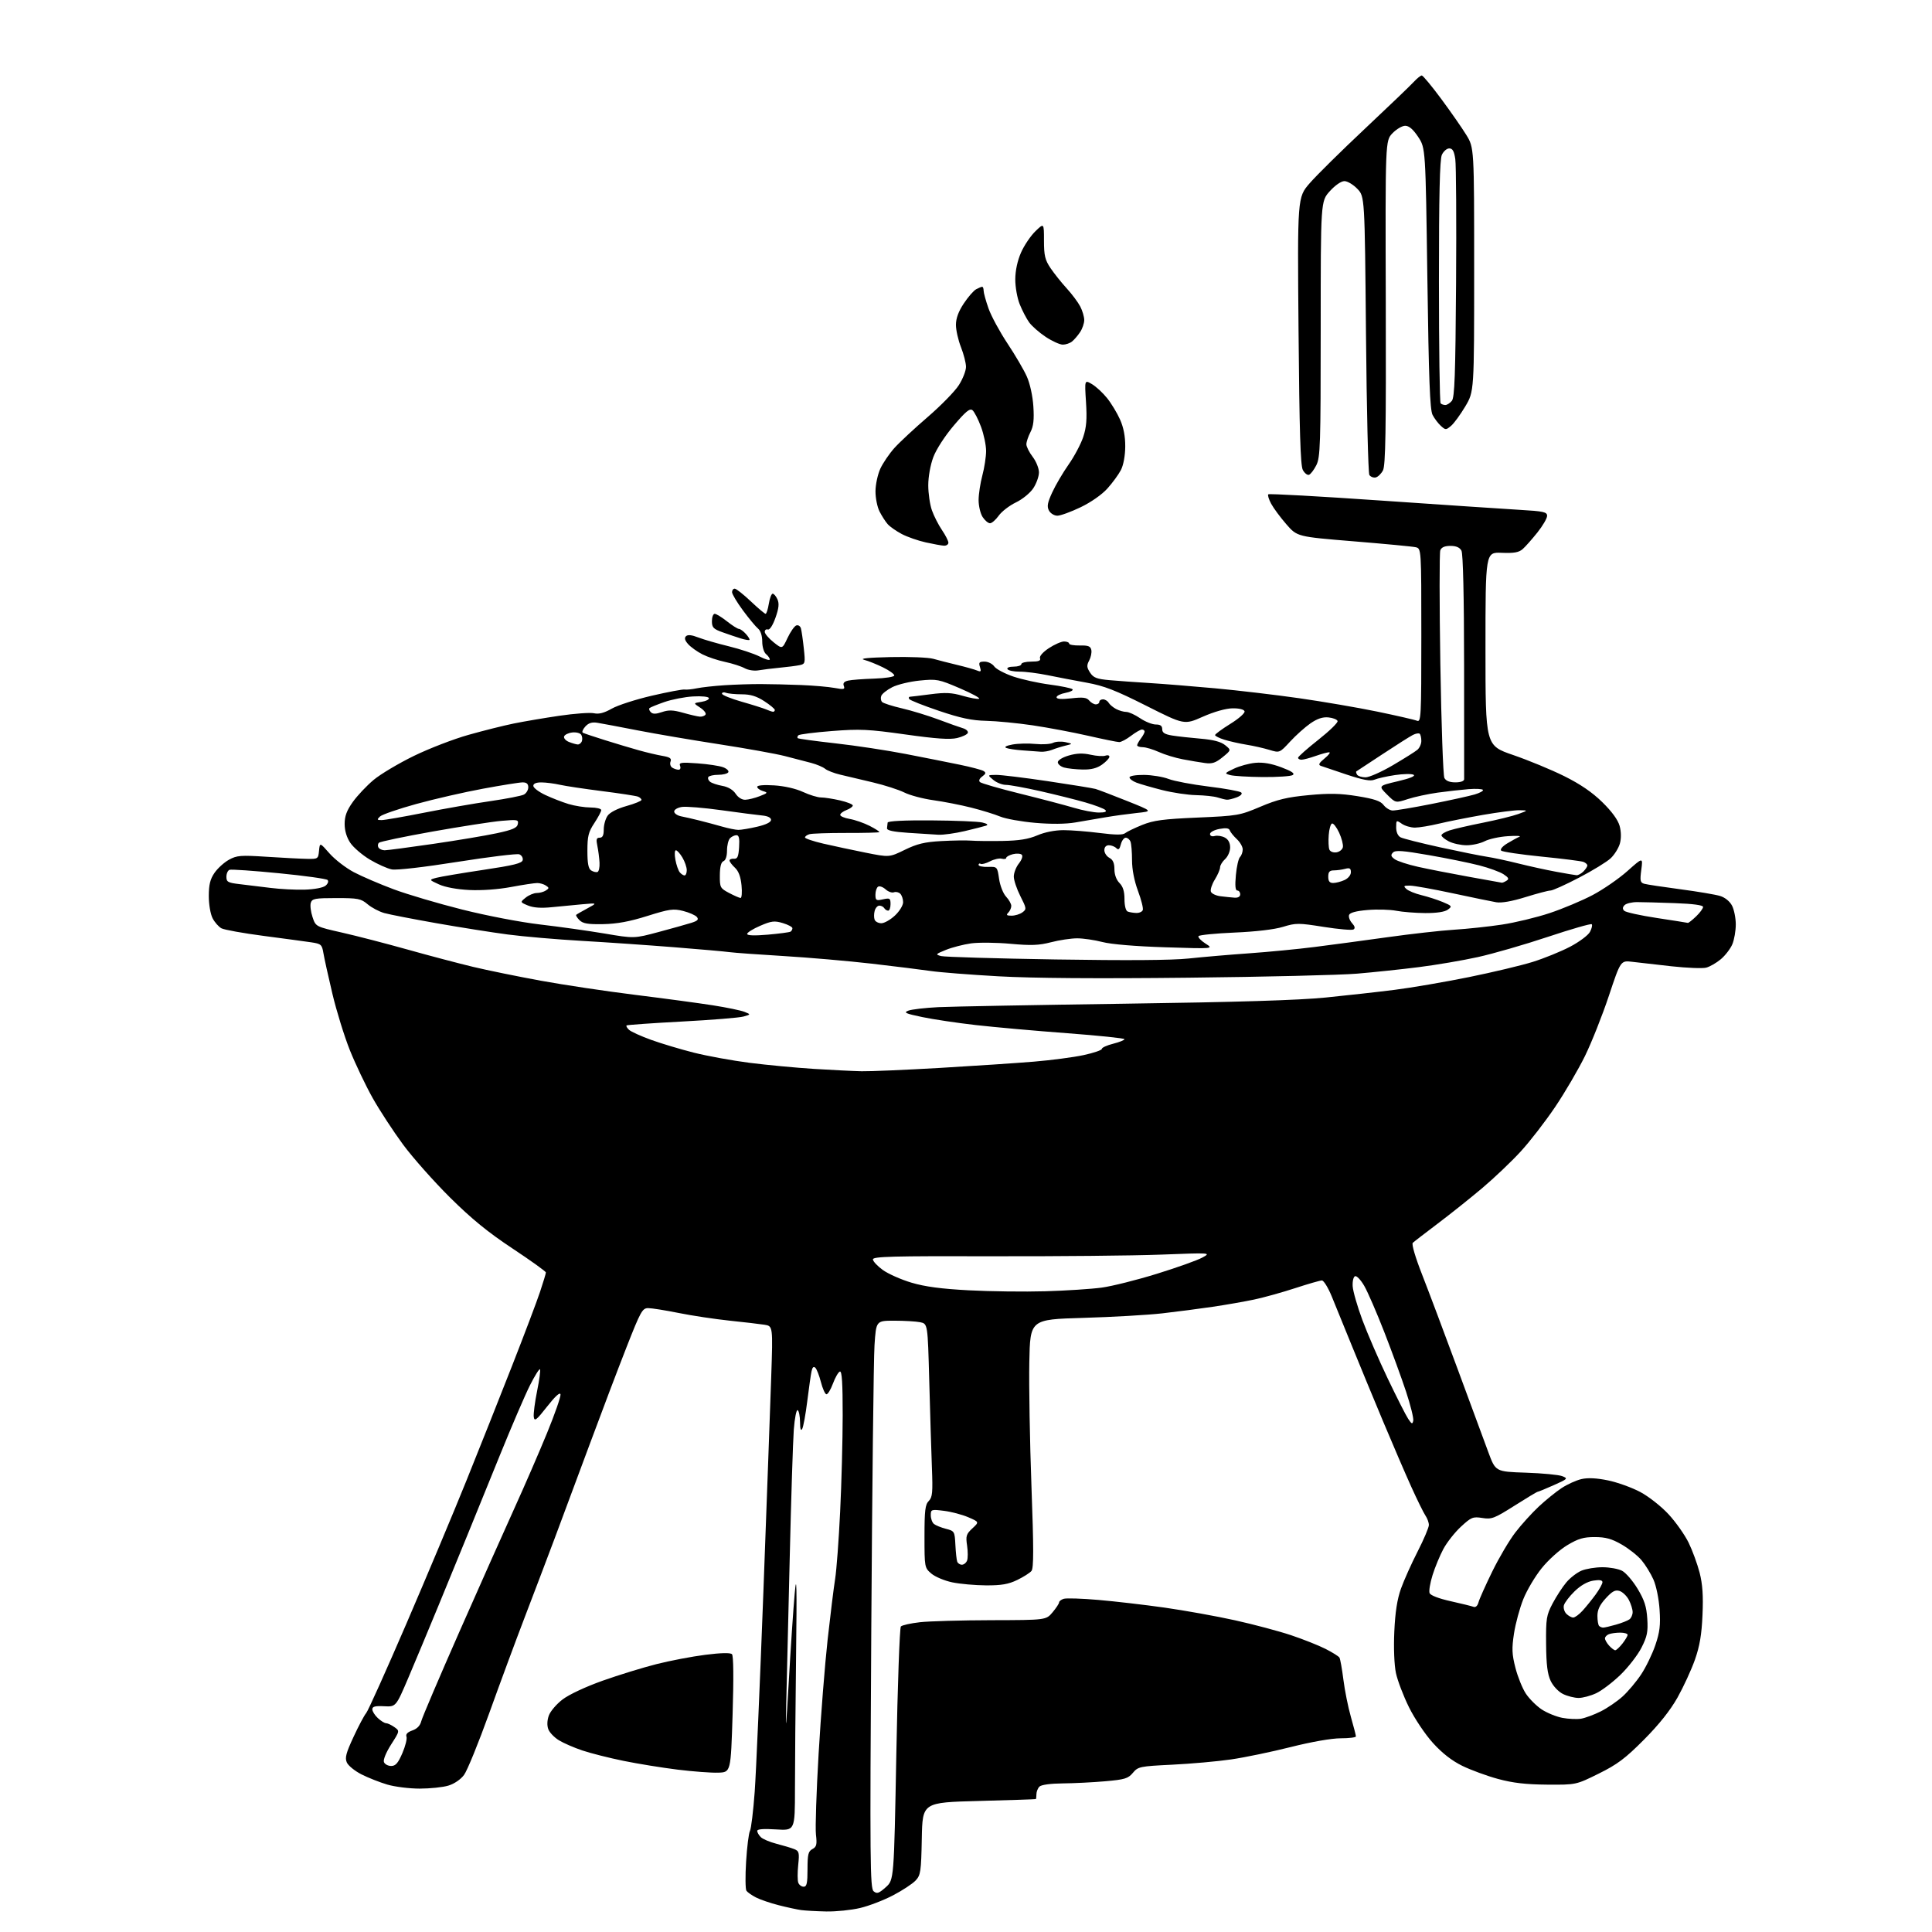 <?xml version="1.0" encoding="UTF-8" standalone="no"?>
<svg 
  version="1.1" 
  xmlns="http://www.w3.org/2000/svg" 
  xmlns:xlink="http://www.w3.org/1999/xlink" 
  xmlns:svg="http://www.w3.org/2000/svg"
  xmlns:rdf="http://www.w3.org/1999/02/22-rdf-syntax-ns#"
  xmlns:cc="http://creativecommons.org/ns#"
  xmlns:dc="http://purl.org/dc/elements/1.1/"
  viewBox="0 0 768 768"
  width="768"
  height="768"
>
<style>svg {background-color: white; }</style>"
<path stroke="none" fill="black" fill-rule="evenodd" d="M328.50,759.84C324.65,759.76 320.15,759.51 318.50,759.29C316.85,759.06 312.82,758.19 309.54,757.35C306.27,756.52 302.22,755.14 300.54,754.28C298.87,753.42 297.15,752.22 296.72,751.61C296.29,751.00 296.23,745.77 296.59,740.00C296.95,734.23 297.63,728.75 298.11,727.83C298.60,726.91 299.44,719.93 300.00,712.33C300.55,704.72 302.10,669.02 303.45,633.00C304.79,596.98 306.20,558.42 306.57,547.32C307.25,527.14 307.25,527.14 303.87,526.60C302.02,526.31 295.77,525.58 290.00,524.98C284.23,524.37 275.15,523.01 269.84,521.94C264.53,520.87 259.05,520.00 257.67,520.00C255.34,520.00 254.67,521.22 248.97,535.75C245.57,544.41 239.04,561.62 234.46,574.00C229.88,586.38 223.59,603.25 220.50,611.50C217.40,619.75 212.02,633.92 208.54,643.00C205.06,652.08 198.73,669.17 194.48,681.00C190.22,692.83 185.72,703.88 184.46,705.56C183.11,707.38 180.56,709.11 178.22,709.81C176.05,710.47 170.91,711.00 166.82,711.00C162.72,711.00 156.92,710.27 153.93,709.39C150.94,708.50 146.35,706.69 143.71,705.35C141.08,704.02 138.46,701.90 137.89,700.65C137.04,698.78 137.52,696.93 140.54,690.43C142.56,686.07 144.82,681.82 145.56,680.98C146.29,680.14 153.48,664.17 161.53,645.48C169.58,626.79 180.34,601.15 185.44,588.50C190.54,575.85 198.69,555.38 203.53,543.00C208.38,530.62 213.40,517.37 214.67,513.54C215.95,509.70 217.00,506.24 217.00,505.83C217.00,505.42 211.04,501.14 203.75,496.31C193.95,489.82 187.48,484.54 178.88,476.02C172.50,469.68 164.11,460.23 160.24,455.00C156.38,449.77 150.94,441.45 148.15,436.50C145.37,431.55 141.29,422.99 139.08,417.48C136.88,411.96 133.74,401.84 132.12,394.98C130.49,388.11 128.89,380.86 128.56,378.86C127.99,375.48 127.65,375.18 123.73,374.59C121.40,374.25 112.87,373.09 104.77,372.03C96.67,370.97 89.14,369.61 88.03,369.02C86.93,368.43 85.34,366.63 84.51,365.02C83.66,363.38 83.00,359.51 83.00,356.20C83.00,351.72 83.54,349.50 85.25,347.00C86.49,345.19 89.08,342.83 91.00,341.77C94.15,340.03 95.66,339.91 106.00,340.58C112.33,340.99 119.53,341.37 122.00,341.41C126.38,341.50 126.51,341.41 126.82,338.19C127.14,334.87 127.14,334.87 131.00,339.26C133.12,341.67 137.48,345.03 140.68,346.72C143.88,348.40 151.00,351.46 156.50,353.51C162.00,355.56 174.25,359.18 183.73,361.56C193.47,364.01 206.93,366.59 214.73,367.50C222.30,368.38 233.81,370.00 240.30,371.09C252.09,373.09 252.09,373.09 261.80,370.49C267.13,369.06 272.98,367.43 274.80,366.85C277.33,366.05 277.84,365.52 277.02,364.52C276.42,363.81 273.97,362.73 271.56,362.12C267.67,361.14 266.11,361.36 257.34,364.11C250.29,366.33 245.31,367.25 239.79,367.36C233.68,367.47 231.72,367.14 230.35,365.77C229.40,364.82 228.82,363.87 229.06,363.65C229.30,363.43 231.30,362.28 233.50,361.09C237.50,358.93 237.50,358.93 231.50,359.46C228.20,359.75 222.70,360.28 219.28,360.63C215.08,361.06 212.03,360.84 209.89,359.96C206.72,358.64 206.72,358.64 208.97,356.82C210.21,355.82 212.18,354.99 213.36,354.98C214.54,354.98 216.18,354.53 217.00,353.98C218.33,353.11 218.33,352.89 217.00,352.02C216.18,351.47 214.64,351.02 213.58,351.02C212.52,351.01 207.83,351.72 203.14,352.60C198.00,353.56 191.44,354.03 186.57,353.79C181.64,353.55 176.94,352.68 174.50,351.56C170.50,349.73 170.50,349.73 173.50,348.93C175.15,348.49 183.47,347.09 191.99,345.81C204.30,343.97 207.54,343.17 207.79,341.88C207.96,340.98 207.35,339.96 206.43,339.61C205.52,339.26 194.48,340.61 181.90,342.60C168.52,344.72 157.67,345.97 155.77,345.61C153.97,345.27 150.03,343.50 147.00,341.69C143.97,339.87 140.49,336.88 139.25,335.04C137.81,332.90 137.00,330.20 137.00,327.53C137.00,324.42 137.83,322.19 140.25,318.79C142.04,316.28 145.75,312.34 148.50,310.04C151.25,307.74 158.45,303.45 164.50,300.50C170.55,297.55 180.34,293.77 186.26,292.11C192.17,290.44 200.27,288.41 204.26,287.60C208.24,286.79 216.41,285.40 222.42,284.52C228.42,283.64 234.59,283.19 236.12,283.53C238.08,283.96 240.18,283.41 243.20,281.69C245.57,280.35 252.74,278.03 259.13,276.55C265.53,275.07 271.38,273.97 272.13,274.10C272.89,274.23 275.07,274.01 277.00,273.61C278.93,273.21 283.88,272.66 288.00,272.39C292.12,272.12 298.65,271.91 302.50,271.93C306.35,271.94 313.55,272.11 318.50,272.31C323.45,272.51 329.42,273.03 331.77,273.47C335.45,274.15 335.95,274.04 335.43,272.67C335.00,271.56 335.53,270.92 337.16,270.55C338.45,270.25 343.10,269.90 347.50,269.76C352.00,269.61 355.50,269.06 355.50,268.50C355.50,267.95 353.48,266.50 351.00,265.29C348.52,264.07 345.15,262.72 343.50,262.29C341.51,261.77 345.06,261.40 354.00,261.20C361.43,261.03 369.07,261.34 371.00,261.89C372.93,262.44 377.20,263.53 380.50,264.32C383.80,265.11 387.34,266.10 388.37,266.53C389.94,267.18 390.12,266.97 389.55,265.15C388.97,263.34 389.26,263.00 391.38,263.00C392.76,263.00 394.49,263.86 395.23,264.92C395.97,265.97 399.39,267.78 402.84,268.95C406.29,270.11 412.80,271.54 417.30,272.13C421.81,272.72 425.87,273.56 426.32,273.98C426.78,274.40 425.54,275.05 423.57,275.42C421.61,275.79 420.00,276.58 420.00,277.17C420.00,277.90 421.91,278.04 425.85,277.60C430.47,277.07 431.97,277.26 432.97,278.47C433.67,279.31 434.86,280.00 435.62,280.00C436.38,280.00 437.00,279.55 437.00,279.00C437.00,278.45 437.65,278.00 438.45,278.00C439.25,278.00 440.26,278.61 440.70,279.35C441.14,280.10 442.48,281.22 443.68,281.85C444.89,282.48 446.69,283.00 447.70,283.00C448.71,283.00 451.19,284.13 453.21,285.50C455.24,286.88 458.04,288.00 459.45,288.00C461.28,288.00 462.00,288.53 462.00,289.87C462.00,291.28 462.99,291.90 466.01,292.39C468.22,292.74 473.30,293.30 477.31,293.64C482.37,294.07 485.35,294.86 487.03,296.22C489.45,298.18 489.45,298.18 486.01,300.99C483.26,303.23 481.85,303.71 479.03,303.32C477.09,303.06 473.10,302.39 470.16,301.83C467.22,301.28 462.95,299.97 460.66,298.93C458.37,297.89 455.49,297.03 454.25,297.02C453.01,297.01 452.01,296.66 452.03,296.25C452.05,295.84 452.72,294.63 453.53,293.56C454.34,292.49 455.00,291.25 455.00,290.81C455.00,290.36 454.52,290.00 453.93,290.00C453.35,290.00 451.39,291.13 449.59,292.50C447.79,293.88 445.68,295.00 444.91,294.99C444.13,294.99 438.55,293.85 432.50,292.47C426.45,291.09 416.55,289.23 410.50,288.33C404.45,287.44 396.12,286.63 392.00,286.54C386.27,286.41 381.85,285.47 373.23,282.56C367.03,280.46 361.72,278.36 361.42,277.87C361.13,277.39 361.25,276.99 361.69,276.97C362.14,276.95 365.82,276.51 369.88,275.98C375.79,275.21 378.34,275.33 382.65,276.59C385.62,277.45 388.56,277.98 389.19,277.77C389.83,277.56 386.38,275.68 381.54,273.60C373.17,270.01 372.39,269.86 365.62,270.53C361.70,270.92 356.79,272.10 354.70,273.16C352.61,274.22 350.64,275.78 350.32,276.61C350.00,277.45 350.15,278.55 350.65,279.05C351.16,279.56 354.71,280.70 358.54,281.58C362.37,282.47 368.88,284.46 373.00,286.00C377.12,287.55 381.54,289.12 382.81,289.49C384.07,289.87 384.94,290.69 384.73,291.32C384.52,291.95 382.60,292.88 380.46,293.38C377.60,294.06 372.13,293.68 359.91,291.96C345.11,289.88 341.86,289.73 330.67,290.60C323.75,291.14 317.76,291.90 317.37,292.29C316.98,292.68 316.86,293.20 317.10,293.43C317.34,293.67 324.05,294.59 332.02,295.48C339.98,296.36 352.57,298.27 360.00,299.71C367.43,301.15 377.14,303.08 381.58,304.00C386.03,304.92 390.26,306.04 390.98,306.49C392.02,307.13 391.91,307.59 390.46,308.66C389.32,309.49 388.97,310.35 389.55,310.89C390.07,311.38 397.25,313.45 405.50,315.49C413.75,317.53 423.36,320.06 426.86,321.10C430.35,322.15 434.83,323.00 436.81,323.00C439.25,323.00 440.07,322.67 439.38,321.98C438.82,321.42 435.24,320.07 431.43,318.97C427.62,317.87 419.55,315.86 413.51,314.49C407.46,313.12 401.32,312.00 399.87,312.00C398.41,312.00 396.16,311.11 394.86,310.03C392.50,308.07 392.50,308.07 396.00,308.03C397.93,308.02 407.15,309.14 416.50,310.53C425.85,311.92 434.40,313.31 435.50,313.62C436.60,313.94 442.18,316.06 447.90,318.35C458.29,322.50 458.29,322.50 451.90,323.17C448.38,323.55 442.80,324.31 439.50,324.88C436.20,325.44 430.80,326.37 427.50,326.93C423.66,327.59 417.88,327.65 411.48,327.09C405.97,326.61 399.70,325.48 397.55,324.58C395.39,323.68 390.23,322.09 386.07,321.04C381.91,319.99 375.12,318.66 371.00,318.09C366.88,317.52 361.69,316.14 359.48,315.03C357.27,313.93 351.65,312.12 346.98,311.01C342.32,309.91 336.48,308.53 334.01,307.94C331.55,307.36 328.85,306.31 328.01,305.62C327.18,304.92 324.70,303.87 322.50,303.28C320.30,302.69 315.57,301.46 312.00,300.55C308.43,299.63 296.73,297.53 286.00,295.87C275.27,294.22 260.65,291.73 253.50,290.34C246.35,288.94 239.14,287.59 237.48,287.32C235.30,286.97 233.96,287.39 232.66,288.82C231.68,289.91 231.24,291.01 231.68,291.27C232.13,291.52 236.10,292.86 240.50,294.23C244.90,295.61 250.97,297.43 254.00,298.27C257.02,299.12 261.23,300.11 263.33,300.47C266.31,300.98 267.03,301.48 266.55,302.73C266.21,303.62 266.51,304.71 267.22,305.15C267.92,305.60 269.05,305.98 269.72,305.98C270.41,305.99 270.68,305.33 270.34,304.45C269.82,303.10 270.74,302.97 277.31,303.45C281.47,303.75 286.05,304.45 287.49,305.00C288.94,305.55 289.84,306.45 289.50,307.00C289.16,307.55 287.36,308.00 285.50,308.00C283.64,308.00 281.87,308.40 281.57,308.89C281.27,309.37 281.58,310.22 282.26,310.76C282.94,311.30 285.14,312.04 287.15,312.40C289.45,312.81 291.40,313.97 292.43,315.53C293.39,317.00 294.95,317.97 296.27,317.92C297.50,317.88 300.07,317.24 302.00,316.49C305.26,315.22 305.34,315.08 303.25,314.45C302.01,314.07 301.00,313.32 301.00,312.77C301.00,312.17 303.65,311.94 307.75,312.20C311.80,312.45 316.38,313.50 319.20,314.81C321.78,316.01 325.01,317.00 326.37,317.00C327.73,317.00 331.13,317.53 333.92,318.17C336.72,318.82 339.00,319.73 339.00,320.20C339.00,320.67 337.88,321.48 336.50,322.00C335.12,322.52 334.00,323.39 334.00,323.93C334.00,324.47 335.69,325.19 337.75,325.54C339.81,325.89 343.39,327.13 345.70,328.30C348.00,329.48 349.74,330.60 349.54,330.79C349.35,330.98 343.41,331.13 336.35,331.11C329.28,331.10 322.71,331.32 321.75,331.61C320.79,331.90 320.00,332.48 320.00,332.90C320.00,333.32 323.26,334.42 327.25,335.35C331.24,336.27 338.77,337.88 344.00,338.93C353.50,340.83 353.50,340.83 359.66,337.82C364.56,335.43 367.54,334.71 374.16,334.34C378.75,334.09 384.07,334.01 386.00,334.16C387.93,334.32 393.56,334.37 398.51,334.29C405.13,334.17 408.80,333.58 412.34,332.07C415.30,330.80 419.33,330.00 422.77,330.00C425.84,330.00 432.33,330.51 437.17,331.13C443.32,331.92 446.36,331.94 447.24,331.21C447.94,330.64 450.98,329.16 454.00,327.94C458.55,326.10 462.36,325.59 476.00,325.00C491.96,324.31 492.78,324.17 501.01,320.69C507.82,317.80 511.63,316.89 520.17,316.08C528.51,315.29 532.73,315.38 539.63,316.49C546.31,317.57 548.81,318.42 550.00,320.01C550.87,321.15 552.46,322.13 553.54,322.19C554.62,322.24 561.58,321.07 569.00,319.60C576.42,318.12 584.17,316.42 586.22,315.81C588.26,315.20 589.74,314.38 589.50,314.00C589.26,313.61 586.68,313.47 583.78,313.70C580.88,313.93 575.35,314.55 571.50,315.08C567.65,315.62 562.31,316.77 559.64,317.64C554.77,319.24 554.77,319.24 551.34,315.81C547.92,312.38 547.92,312.38 555.62,310.57C560.53,309.41 562.81,308.48 561.91,307.98C561.13,307.55 557.80,307.61 554.50,308.11C551.20,308.61 547.54,309.43 546.36,309.94C544.79,310.61 541.85,310.07 535.36,307.92C530.49,306.30 525.84,304.74 525.04,304.44C523.95,304.04 524.32,303.31 526.54,301.49C528.17,300.16 528.99,299.06 528.38,299.04C527.76,299.02 525.34,299.68 523.00,300.50C520.66,301.33 518.13,302.00 517.37,302.00C516.62,302.00 516.00,301.65 516.00,301.22C516.00,300.79 519.62,297.58 524.04,294.09C528.46,290.60 531.92,287.24 531.71,286.62C531.51,286.01 529.88,285.36 528.08,285.18C525.79,284.95 523.65,285.67 520.91,287.56C518.77,289.05 515.13,292.30 512.84,294.79C508.66,299.32 508.66,299.32 504.58,298.08C502.34,297.40 498.25,296.47 495.50,296.03C492.75,295.58 488.81,294.70 486.75,294.06C484.69,293.43 483.00,292.59 483.01,292.20C483.02,291.82 485.75,289.81 489.09,287.74C492.48,285.64 494.97,283.44 494.73,282.74C494.47,281.99 492.57,281.53 489.90,281.57C487.24,281.62 482.59,282.94 478.13,284.91C470.77,288.17 470.77,288.17 455.63,280.54C443.41,274.38 438.86,272.62 432.00,271.38C427.32,270.53 420.35,269.20 416.50,268.41C412.65,267.62 407.61,266.98 405.31,266.99C403.00,266.99 400.84,266.55 400.50,266.00C400.14,265.42 401.16,265.00 402.94,265.00C404.62,265.00 406.00,264.55 406.00,264.00C406.00,263.45 407.79,263.00 409.97,263.00C412.87,263.00 413.80,262.64 413.42,261.66C413.12,260.87 414.55,259.24 416.93,257.66C419.15,256.20 421.87,255.00 422.98,255.00C424.09,255.00 425.00,255.38 425.00,255.84C425.00,256.30 426.90,256.63 429.22,256.59C432.59,256.52 433.51,256.88 433.82,258.38C434.03,259.42 433.64,261.31 432.95,262.59C431.92,264.51 431.99,265.33 433.32,267.37C434.67,269.43 435.98,269.93 441.22,270.39C444.67,270.69 451.77,271.20 457.00,271.52C462.23,271.84 473.93,272.78 483.00,273.61C492.07,274.44 507.15,276.22 516.50,277.56C525.85,278.90 539.80,281.29 547.50,282.88C555.20,284.48 562.29,286.10 563.25,286.50C564.90,287.17 565.00,285.17 565.00,252.63C565.00,218.04 565.00,218.04 562.75,217.53C561.51,217.24 550.41,216.19 538.07,215.18C515.65,213.34 515.65,213.34 511.36,208.42C509.00,205.71 506.29,202.06 505.33,200.29C504.37,198.52 503.85,196.82 504.17,196.50C504.49,196.18 524.72,197.30 549.12,198.99C573.53,200.67 598.34,202.33 604.25,202.68C613.60,203.22 615.00,203.53 615.00,205.06C615.00,206.03 613.27,209.00 611.15,211.66C609.02,214.32 606.40,217.29 605.31,218.25C603.79,219.60 601.87,219.95 596.92,219.75C590.50,219.50 590.50,219.50 590.50,257.93C590.50,296.36 590.50,296.36 601.50,300.13C607.55,302.21 616.68,305.98 621.79,308.52C628.16,311.68 632.92,314.93 636.93,318.86C640.72,322.56 643.15,325.90 643.82,328.29C644.46,330.63 644.50,333.22 643.93,335.31C643.42,337.13 641.77,339.77 640.26,341.19C638.74,342.61 633.09,346.07 627.70,348.88C622.31,351.70 617.20,354.00 616.35,354.00C615.49,354.00 611.02,355.18 606.42,356.61C601.02,358.29 596.88,359.02 594.77,358.66C592.97,358.35 585.20,356.75 577.50,355.10C569.80,353.45 562.17,352.08 560.54,352.05C557.98,352.01 557.77,352.19 559.04,353.37C559.84,354.12 562.54,355.23 565.03,355.83C567.52,356.43 571.33,357.66 573.50,358.56C577.21,360.11 577.32,360.29 575.53,361.60C574.30,362.50 571.08,362.98 566.56,362.96C562.68,362.93 557.48,362.52 555.00,362.04C552.52,361.56 547.42,361.42 543.66,361.74C539.18,362.11 536.64,362.78 536.29,363.69C536.00,364.45 536.52,365.91 537.44,366.94C538.59,368.20 538.78,369.02 538.03,369.48C537.43,369.85 532.11,369.39 526.22,368.46C516.15,366.86 515.17,366.86 510.00,368.44C506.61,369.48 499.21,370.35 490.72,370.71C483.14,371.04 476.70,371.68 476.42,372.13C476.13,372.59 477.39,373.92 479.20,375.08C482.50,377.18 482.50,377.18 463.19,376.56C451.42,376.19 441.67,375.37 438.23,374.47C435.12,373.66 430.60,373.00 428.18,373.00C425.77,373.00 421.10,373.70 417.82,374.55C412.99,375.80 409.89,375.92 401.67,375.17C396.08,374.66 389.02,374.59 386.00,375.01C382.98,375.44 378.50,376.59 376.05,377.58C371.88,379.27 371.75,379.42 374.08,380.05C375.45,380.41 395.90,381.02 419.53,381.40C447.92,381.85 465.89,381.73 472.50,381.02C478.00,380.43 488.80,379.50 496.50,378.96C504.20,378.41 515.90,377.29 522.50,376.45C529.10,375.62 542.15,373.87 551.50,372.56C560.85,371.25 572.77,369.91 578.00,369.58C583.23,369.25 591.78,368.34 597.01,367.55C602.25,366.76 610.80,364.70 616.01,362.97C621.23,361.23 628.93,358.00 633.13,355.78C637.33,353.56 643.54,349.27 646.93,346.25C653.10,340.75 653.10,340.75 652.44,345.77C651.86,350.14 652.01,350.86 653.63,351.32C654.66,351.61 661.12,352.59 668.00,353.50C674.88,354.41 681.97,355.61 683.77,356.16C685.74,356.77 687.62,358.30 688.52,360.03C689.33,361.61 690.00,364.96 690.00,367.48C690.00,370.00 689.39,373.53 688.64,375.33C687.89,377.12 685.83,379.81 684.06,381.30C682.29,382.78 679.66,384.30 678.21,384.66C676.76,385.03 670.61,384.78 664.54,384.12C658.47,383.46 651.42,382.66 648.87,382.34C644.24,381.77 644.24,381.77 639.53,395.91C636.94,403.69 632.67,414.43 630.05,419.78C627.43,425.12 622.11,434.23 618.22,440.00C614.33,445.77 608.16,453.76 604.49,457.75C600.83,461.74 593.93,468.30 589.17,472.32C584.40,476.34 576.45,482.68 571.50,486.41C566.55,490.15 562.09,493.58 561.60,494.05C561.07,494.55 562.61,499.80 565.32,506.70C567.86,513.19 574.18,529.98 579.35,544.00C584.53,558.02 590.05,572.99 591.63,577.25C594.50,585.01 594.50,585.01 606.50,585.41C613.10,585.63 619.62,586.25 621.00,586.79C623.39,587.72 623.24,587.88 617.63,590.38C614.39,591.82 611.53,593.00 611.26,593.00C610.98,593.00 606.83,595.49 602.03,598.54C594.05,603.59 592.95,604.02 589.25,603.42C585.51,602.83 584.86,603.09 580.78,606.85C578.35,609.09 575.20,613.08 573.78,615.71C572.37,618.35 570.42,623.04 569.46,626.14C568.49,629.24 567.96,632.45 568.28,633.27C568.62,634.18 571.92,635.45 576.65,636.50C580.94,637.46 585.06,638.47 585.79,638.75C586.58,639.05 587.36,638.33 587.72,636.96C588.05,635.70 590.51,630.20 593.18,624.74C595.85,619.27 599.99,612.26 602.39,609.15C604.78,606.04 608.96,601.43 611.67,598.90C614.38,596.36 618.46,593.06 620.74,591.55C623.01,590.05 626.59,588.43 628.69,587.95C631.25,587.37 634.72,587.55 639.26,588.49C642.99,589.27 648.74,591.34 652.06,593.11C655.41,594.90 660.39,598.82 663.29,601.96C666.16,605.06 669.74,610.14 671.26,613.25C672.78,616.37 674.74,621.74 675.63,625.19C676.80,629.78 677.11,634.31 676.77,641.99C676.43,649.83 675.66,654.35 673.74,659.81C672.32,663.82 669.21,670.57 666.83,674.81C663.94,679.93 659.50,685.52 653.50,691.55C646.07,699.02 642.93,701.37 635.50,705.05C626.50,709.50 626.50,709.50 615.00,709.42C606.53,709.35 601.39,708.76 595.50,707.16C591.10,705.97 584.71,703.62 581.30,701.96C577.13,699.91 573.30,696.93 569.60,692.84C566.54,689.47 562.31,683.15 560.08,678.63C557.87,674.16 555.55,668.06 554.91,665.08C554.23,661.86 553.96,655.17 554.26,648.58C554.61,640.83 555.41,635.70 556.91,631.50C558.09,628.20 561.07,621.56 563.53,616.75C565.99,611.94 568.00,607.20 568.00,606.22C568.00,605.24 567.39,603.56 566.64,602.47C565.90,601.39 563.36,596.23 560.99,591.00C558.63,585.77 553.59,574.08 549.79,565.00C545.99,555.92 540.41,542.42 537.40,535.00C534.38,527.58 530.76,518.69 529.35,515.25C527.93,511.81 526.19,509.00 525.48,509.00C524.76,509.00 519.98,510.38 514.84,512.06C509.70,513.74 502.37,515.78 498.54,516.59C494.71,517.40 487.28,518.70 482.04,519.47C476.79,520.25 467.77,521.42 462.00,522.08C456.23,522.73 442.05,523.55 430.50,523.88C409.50,524.50 409.50,524.50 409.17,541.50C408.99,550.85 409.37,573.02 410.02,590.78C410.93,615.60 410.93,623.38 410.02,624.48C409.37,625.26 406.82,626.88 404.35,628.07C400.88,629.75 398.08,630.24 392.01,630.21C387.70,630.19 381.64,629.65 378.55,629.01C375.46,628.37 371.71,626.79 370.21,625.51C367.53,623.20 367.50,623.02 367.50,610.76C367.50,600.42 367.78,598.07 369.20,596.66C370.66,595.19 370.84,593.33 370.44,583.23C370.20,576.78 369.72,561.31 369.39,548.85C368.78,526.21 368.78,526.21 365.77,525.60C364.11,525.27 359.49,525.00 355.51,525.00C348.27,525.00 348.27,525.00 347.63,534.75C347.28,540.11 346.70,590.85 346.35,647.51C345.77,740.26 345.87,750.64 347.28,751.81C348.60,752.91 349.35,752.66 352.11,750.20C355.37,747.28 355.37,747.28 356.30,697.39C356.81,669.95 357.63,647.07 358.11,646.55C358.60,646.03 362.03,645.27 365.75,644.85C369.46,644.44 382.25,644.08 394.16,644.05C415.82,644.00 415.82,644.00 418.41,640.92C419.83,639.23 421.00,637.46 421.00,636.99C421.00,636.52 421.83,635.87 422.84,635.55C423.86,635.23 430.05,635.42 436.59,635.99C443.14,636.55 455.02,637.93 463.00,639.06C470.98,640.20 483.57,642.46 490.98,644.10C498.39,645.74 508.40,648.41 513.22,650.02C518.03,651.63 524.20,654.08 526.92,655.46C529.63,656.84 532.12,658.39 532.45,658.92C532.77,659.44 533.48,663.39 534.02,667.69C534.56,671.99 535.90,678.66 537.00,682.50C538.10,686.35 539.00,689.83 539.00,690.25C539.00,690.66 536.28,691.00 532.95,691.00C529.35,691.00 521.29,692.41 513.08,694.48C505.49,696.39 494.82,698.61 489.39,699.40C483.95,700.19 473.43,701.13 466.00,701.49C453.09,702.12 452.41,702.26 450.34,704.73C448.44,707.00 447.12,707.40 439.34,708.08C434.48,708.51 426.88,708.89 422.45,708.93C417.61,708.97 413.92,709.48 413.20,710.20C412.54,710.86 412.00,712.21 412.00,713.20C412.00,714.19 411.89,715.07 411.75,715.16C411.61,715.25 401.42,715.59 389.10,715.91C366.70,716.50 366.70,716.50 366.43,730.85C366.17,744.04 365.97,745.40 363.96,747.54C362.76,748.82 358.74,751.47 355.03,753.41C351.33,755.36 345.42,757.63 341.90,758.46C338.38,759.29 332.35,759.91 328.50,759.84zM319.47,750.00C320.70,750.00 321.00,748.62 321.00,743.04C321.00,737.15 321.30,735.91 322.95,735.03C324.60,734.14 324.82,733.25 324.35,729.24C324.05,726.63 324.53,712.12 325.42,697.00C326.30,681.88 327.92,661.50 329.00,651.72C330.09,641.94 331.42,631.10 331.98,627.64C332.53,624.19 333.43,612.16 333.97,600.93C334.52,589.69 334.97,572.48 334.98,562.67C334.99,549.82 334.68,544.94 333.87,545.21C333.24,545.42 331.99,547.59 331.09,550.04C330.18,552.49 329.01,554.38 328.47,554.24C327.94,554.10 326.97,551.91 326.32,549.36C325.67,546.82 324.68,544.28 324.13,543.73C323.44,543.04 322.94,543.48 322.60,545.11C322.31,546.42 321.55,551.77 320.90,557.00C320.25,562.23 319.35,567.17 318.89,568.00C318.34,568.99 318.05,568.08 318.03,565.31C318.01,563.00 317.59,560.86 317.09,560.56C316.59,560.25 315.90,563.70 315.55,568.25C315.21,572.79 314.47,596.08 313.91,620.00C313.35,643.92 312.72,670.25 312.51,678.50C312.24,689.41 312.51,686.82 313.52,669.00C314.28,655.52 315.35,639.55 315.90,633.50C316.67,624.91 316.79,630.37 316.45,658.50C316.21,678.30 316.01,701.97 316.01,711.10C316.00,727.70 316.00,727.70 308.50,727.22C303.58,726.90 301.00,727.10 301.00,727.80C301.00,728.38 301.64,729.50 302.42,730.28C303.20,731.06 306.01,732.25 308.67,732.93C311.33,733.61 314.48,734.56 315.68,735.03C317.66,735.82 317.81,736.41 317.30,741.38C316.99,744.40 317.00,747.57 317.34,748.43C317.67,749.29 318.63,750.00 319.47,750.00zM285.50,704.66C282.75,704.76 275.49,704.21 269.37,703.46C263.25,702.70 253.58,701.14 247.90,699.98C242.21,698.82 234.84,696.96 231.53,695.85C228.21,694.74 224.00,692.91 222.18,691.79C220.35,690.67 218.45,688.70 217.97,687.41C217.41,685.96 217.48,683.91 218.15,682.00C218.74,680.31 221.20,677.41 223.63,675.56C226.19,673.60 232.85,670.49 239.57,668.10C245.92,665.85 255.53,662.89 260.94,661.52C266.34,660.15 275.09,658.48 280.38,657.81C286.60,657.02 290.34,656.94 290.97,657.57C291.58,658.18 291.67,666.98 291.22,681.52C290.50,704.50 290.50,704.50 285.50,704.66zM155.48,702.00C157.26,702.00 158.23,700.89 159.95,696.90C161.15,694.10 161.89,691.15 161.58,690.35C161.21,689.38 161.99,688.55 163.92,687.88C165.82,687.22 167.04,685.94 167.47,684.18C167.83,682.71 174.68,666.65 182.68,648.50C190.69,630.35 200.52,608.30 204.51,599.50C208.51,590.70 214.33,577.28 217.45,569.67C220.57,562.06 222.98,555.14 222.81,554.28C222.61,553.29 220.70,555.03 217.50,559.11C213.23,564.56 212.45,565.16 212.18,563.25C212.01,562.03 212.61,557.38 213.51,552.93C214.42,548.48 214.93,544.60 214.65,544.31C214.36,544.03 212.56,546.92 210.64,550.73C208.72,554.54 203.33,567.08 198.67,578.58C194.00,590.09 188.17,604.45 185.69,610.50C183.22,616.55 178.05,629.15 174.20,638.50C170.35,647.85 164.99,660.67 162.30,667.00C157.39,678.50 157.39,678.50 152.70,678.26C149.14,678.07 148.00,678.37 148.00,679.47C148.00,680.27 148.98,681.84 150.19,682.96C151.39,684.08 152.87,685.00 153.47,685.00C154.06,685.00 155.54,685.69 156.74,686.53C158.93,688.07 158.93,688.07 155.47,693.47C153.49,696.58 152.27,699.54 152.62,700.44C152.94,701.30 154.24,702.00 155.48,702.00zM628.50,683.21C630.15,682.93 633.65,681.63 636.29,680.32C638.92,679.01 642.83,676.34 644.99,674.39C647.14,672.45 650.46,668.50 652.37,665.62C654.28,662.75 656.83,657.49 658.03,653.95C659.80,648.74 660.12,646.03 659.71,639.88C659.43,635.54 658.37,630.37 657.26,627.88C656.19,625.47 654.06,622.01 652.52,620.19C650.98,618.37 647.42,615.56 644.61,613.95C640.66,611.68 638.25,611.02 633.96,611.01C629.47,611.00 627.38,611.62 622.99,614.25C619.98,616.05 615.46,620.12 612.84,623.39C610.23,626.62 606.94,632.17 605.53,635.71C604.11,639.25 602.45,645.37 601.84,649.32C600.92,655.34 601.01,657.55 602.41,663.00C603.33,666.58 605.19,671.18 606.55,673.24C607.91,675.30 610.74,678.12 612.84,679.52C614.95,680.91 618.66,682.42 621.09,682.88C623.51,683.33 626.85,683.48 628.50,683.21zM627.50,674.96C625.85,674.95 623.07,674.25 621.32,673.39C619.50,672.49 617.40,670.26 616.42,668.19C615.14,665.49 614.67,661.73 614.60,653.53C614.51,643.38 614.72,642.09 617.19,637.39C618.68,634.58 621.13,630.81 622.65,629.01C624.17,627.20 626.88,625.11 628.67,624.36C630.47,623.61 634.22,623.00 637.02,623.00C639.81,623.00 643.31,623.63 644.80,624.41C646.28,625.18 649.06,628.40 650.96,631.55C653.67,636.05 654.51,638.63 654.82,643.47C655.15,648.68 654.79,650.49 652.51,654.98C651.02,657.91 647.26,662.77 644.15,665.77C641.04,668.78 636.70,672.07 634.50,673.09C632.30,674.12 629.15,674.96 627.50,674.96zM642.08,656.00C642.51,656.00 643.79,654.81 644.93,653.37C646.07,651.92 647.00,650.34 647.00,649.87C647.00,649.39 645.69,649.00 644.08,649.00C642.48,649.00 640.45,649.27 639.58,649.61C638.71,649.94 638.00,650.69 638.00,651.28C638.00,651.86 638.74,653.17 639.65,654.17C640.57,655.18 641.66,656.00 642.08,656.00zM637.30,647.00C637.83,647.00 640.12,646.47 642.38,645.82C644.65,645.18 647.06,644.22 647.75,643.70C648.44,643.18 649.00,641.89 649.00,640.83C649.00,639.77 648.33,637.60 647.51,636.02C646.69,634.44 645.03,632.83 643.82,632.44C642.09,631.89 640.91,632.52 638.31,635.36C635.94,637.94 635.00,639.92 635.00,642.32C635.00,644.16 635.30,645.97 635.67,646.33C636.03,646.70 636.77,647.00 637.30,647.00zM625.38,643.00C626.07,643.00 627.75,641.76 629.12,640.25C630.49,638.74 632.83,635.84 634.31,633.82C635.79,631.79 637.00,629.59 637.00,628.94C637.00,628.12 635.84,627.93 633.33,628.33C630.98,628.71 628.30,630.25 625.91,632.58C623.85,634.59 621.95,637.09 621.67,638.14C621.40,639.18 621.85,640.70 622.66,641.52C623.48,642.33 624.70,643.00 625.38,643.00zM382.36,622.00C383.15,622.00 384.08,621.25 384.43,620.33C384.78,619.41 384.78,616.73 384.43,614.38C383.86,610.58 384.09,609.82 386.53,607.56C389.28,605.01 389.28,605.01 384.89,603.12C382.48,602.08 378.14,600.94 375.25,600.58C370.19,599.95 370.00,600.02 370.00,602.34C370.00,603.67 370.56,605.22 371.25,605.79C371.94,606.36 374.07,607.22 376.00,607.72C379.41,608.60 379.51,608.76 379.78,614.06C379.93,617.05 380.25,620.06 380.50,620.75C380.74,621.44 381.58,622.00 382.36,622.00zM561.79,564.73C561.99,563.76 560.71,558.59 558.94,553.23C557.18,547.88 553.27,537.20 550.27,529.50C547.27,521.80 543.69,513.56 542.33,511.19C540.96,508.82 539.32,507.07 538.67,507.30C538.01,507.54 537.59,509.28 537.71,511.31C537.83,513.28 539.56,519.31 541.56,524.70C543.56,530.09 548.10,540.58 551.65,548.00C555.20,555.42 558.85,562.62 559.77,564.00C561.19,566.14 561.48,566.24 561.79,564.73zM415.50,513.30C423.75,513.06 433.88,512.40 438.00,511.84C442.12,511.27 451.99,508.80 459.91,506.34C467.84,503.89 475.94,501.00 477.91,499.92C481.50,497.96 481.50,497.96 461.50,498.73C450.50,499.15 420.24,499.44 394.25,499.38C354.87,499.27 347.00,499.48 347.00,500.62C347.00,501.37 348.76,503.26 350.91,504.82C353.07,506.38 358.20,508.66 362.32,509.88C367.70,511.48 374.15,512.34 385.16,512.92C393.60,513.37 407.25,513.54 415.50,513.30zM342.50,425.84C345.80,425.91 359.75,425.31 373.50,424.52C387.25,423.72 404.12,422.59 411.00,422.02C417.88,421.45 426.76,420.28 430.75,419.42C434.74,418.56 438.00,417.45 438.00,416.95C438.00,416.44 440.02,415.52 442.50,414.90C444.98,414.27 447.00,413.46 447.00,413.09C447.00,412.73 436.76,411.66 424.25,410.72C411.74,409.79 395.43,408.33 388.00,407.49C380.57,406.65 370.95,405.21 366.61,404.30C359.89,402.90 359.07,402.51 361.11,401.74C362.42,401.24 367.77,400.62 373.00,400.36C378.23,400.11 411.52,399.49 447.00,398.99C491.81,398.36 516.23,397.61 527.00,396.53C535.52,395.68 547.90,394.30 554.50,393.46C561.10,392.63 574.31,390.36 583.85,388.43C593.39,386.49 604.87,383.76 609.35,382.35C613.83,380.95 620.47,378.25 624.11,376.35C627.74,374.45 631.30,371.80 632.03,370.45C632.75,369.11 633.07,367.73 632.74,367.40C632.41,367.07 624.57,369.33 615.32,372.41C606.07,375.50 593.55,379.11 587.50,380.45C581.45,381.78 570.88,383.59 564.00,384.45C557.12,385.32 546.10,386.48 539.50,387.04C532.90,387.60 502.75,388.33 472.50,388.65C436.09,389.05 410.57,388.86 397.00,388.10C385.73,387.47 373.57,386.52 370.00,385.99C366.43,385.47 355.85,384.15 346.50,383.07C337.15,382.00 321.40,380.63 311.50,380.04C301.60,379.45 291.93,378.75 290.00,378.49C288.07,378.22 278.18,377.35 268.00,376.54C257.82,375.73 241.31,374.59 231.30,374.01C221.29,373.44 208.02,372.29 201.80,371.47C195.59,370.65 182.85,368.64 173.50,366.99C164.15,365.34 154.83,363.53 152.78,362.96C150.74,362.39 147.75,360.82 146.14,359.46C143.48,357.22 142.35,357.00 133.67,357.00C125.26,357.00 124.07,357.22 123.55,358.86C123.22,359.88 123.53,362.43 124.23,364.53C125.50,368.35 125.50,368.35 136.00,370.73C141.78,372.04 153.47,375.07 162.00,377.46C170.53,379.86 182.22,382.94 188.00,384.33C193.78,385.71 205.93,388.19 215.00,389.85C224.07,391.51 240.95,394.04 252.50,395.47C264.05,396.90 277.98,398.78 283.45,399.64C288.92,400.50 294.55,401.66 295.95,402.23C298.50,403.25 298.50,403.25 295.55,404.09C293.92,404.56 282.90,405.45 271.05,406.08C259.20,406.71 249.30,407.41 249.06,407.63C248.82,407.86 249.27,408.65 250.06,409.38C250.85,410.11 254.78,411.89 258.78,413.34C262.79,414.79 270.44,417.09 275.78,418.44C281.13,419.79 291.12,421.61 298.00,422.49C304.88,423.36 316.35,424.45 323.50,424.90C330.65,425.34 339.20,425.77 342.50,425.84zM305.24,371.54C309.77,371.14 313.82,370.61 314.24,370.35C314.66,370.09 315.00,369.48 315.00,368.98C315.00,368.49 313.28,367.57 311.18,366.94C307.86,365.94 306.67,366.08 302.18,368.02C299.33,369.24 297.00,370.70 297.00,371.25C297.00,371.90 299.90,372.00 305.24,371.54zM350.36,367.00C351.54,366.99 353.96,365.62 355.75,363.94C357.55,362.26 359.00,359.90 359.00,358.65C359.00,357.41 358.50,355.90 357.88,355.28C357.26,354.66 356.12,354.40 355.34,354.70C354.56,355.00 353.07,354.47 352.03,353.52C350.98,352.58 349.65,352.10 349.06,352.46C348.48,352.82 348.00,354.25 348.00,355.64C348.00,357.92 348.29,358.10 351.00,357.50C353.73,356.90 354.00,357.07 354.00,359.42C354.00,360.84 353.58,362.00 353.06,362.00C352.54,362.00 351.84,361.55 351.50,361.00C351.16,360.45 350.29,360.00 349.56,360.00C348.83,360.00 347.99,360.94 347.69,362.10C347.38,363.25 347.38,364.82 347.68,365.60C347.97,366.37 349.18,367.00 350.36,367.00zM670.95,366.86C671.19,366.94 672.65,365.79 674.20,364.31C675.74,362.84 677.00,361.13 677.00,360.52C677.00,359.81 673.05,359.27 665.75,359.01C659.56,358.78 652.81,358.60 650.75,358.60C648.69,358.60 646.46,359.14 645.80,359.80C644.96,360.64 644.92,361.32 645.65,362.05C646.23,362.63 652.06,363.92 658.60,364.91C665.15,365.91 670.70,366.78 670.95,366.86zM402.11,364.00C403.49,364.00 405.43,363.41 406.42,362.68C408.13,361.43 408.09,361.12 405.61,356.22C404.17,353.38 403.00,349.89 403.00,348.44C403.00,347.00 403.91,344.65 405.03,343.24C406.20,341.74 406.69,340.29 406.17,339.77C405.69,339.29 404.10,339.19 402.64,339.55C401.19,339.92 400.00,340.58 400.00,341.01C400.00,341.45 399.20,341.60 398.23,341.35C397.25,341.09 395.14,341.56 393.55,342.39C391.95,343.22 390.27,343.67 389.82,343.39C389.37,343.11 389.00,343.30 389.00,343.81C389.00,344.31 390.67,344.68 392.72,344.61C396.42,344.50 396.44,344.52 397.15,349.36C397.55,352.09 398.78,355.20 399.93,356.43C401.07,357.64 402.00,359.30 402.00,360.11C402.00,360.93 401.46,362.14 400.80,362.80C399.87,363.73 400.16,364.00 402.11,364.00zM451.67,362.92C452.86,362.96 454.04,362.44 454.28,361.75C454.53,361.06 453.67,357.63 452.36,354.13C450.88,350.14 450.00,345.60 450.00,341.96C450.00,338.77 449.73,335.45 449.39,334.58C449.06,333.71 448.21,333.00 447.50,333.00C446.79,333.00 445.92,334.19 445.55,335.64C445.05,337.63 444.60,338.00 443.74,337.14C443.12,336.52 441.79,336.00 440.80,336.00C439.68,336.00 439.00,336.74 439.00,337.96C439.00,339.05 439.90,340.41 441.00,341.00C442.41,341.75 443.00,343.09 443.00,345.54C443.00,347.67 443.77,349.77 445.00,351.00C446.40,352.40 447.00,354.33 447.00,357.42C447.00,360.01 447.51,362.04 448.25,362.34C448.94,362.62 450.48,362.88 451.67,362.92zM294.38,356.96C294.86,356.98 295.04,354.73 294.77,351.96C294.44,348.54 293.60,346.27 292.14,344.92C290.96,343.82 290.00,342.54 290.00,342.07C290.00,341.60 290.79,341.28 291.75,341.36C293.15,341.47 293.56,340.56 293.80,336.75C294.03,333.27 293.75,332.00 292.75,332.00C292.01,332.00 290.86,332.54 290.20,333.20C289.54,333.86 289.00,336.06 289.00,338.09C289.00,340.34 288.45,342.00 287.60,342.32C286.65,342.69 286.18,344.53 286.15,347.94C286.12,352.78 286.28,353.10 289.81,354.96C291.84,356.03 293.89,356.93 294.38,356.96zM490.75,356.84C492.15,356.94 493.00,356.44 493.00,355.50C493.00,354.68 492.49,354.00 491.86,354.00C491.07,354.00 490.89,352.12 491.28,347.88C491.58,344.52 492.32,341.28 492.92,340.68C493.51,340.09 494.00,338.73 494.00,337.66C494.00,336.60 492.94,334.75 491.64,333.55C490.35,332.34 489.10,330.79 488.86,330.09C488.57,329.20 487.35,329.03 484.72,329.52C482.67,329.91 481.00,330.81 481.00,331.52C481.00,332.30 481.76,332.62 482.90,332.32C483.94,332.04 485.74,332.33 486.90,332.95C488.27,333.68 489.00,335.05 489.00,336.88C489.00,338.43 488.10,340.50 487.00,341.50C485.90,342.50 485.00,343.97 485.00,344.79C485.00,345.60 484.06,347.79 482.90,349.66C481.75,351.52 481.05,353.68 481.35,354.46C481.64,355.23 483.37,356.05 485.19,356.27C487.01,356.50 489.51,356.75 490.75,356.84zM121.13,353.65C125.02,353.53 128.44,352.88 129.42,352.07C130.37,351.28 130.71,350.31 130.21,349.81C129.73,349.33 121.05,348.12 110.92,347.13C100.79,346.13 91.94,345.52 91.25,345.76C90.56,346.01 90.00,347.26 90.00,348.54C90.00,350.59 90.60,350.92 95.25,351.46C98.14,351.79 103.65,352.46 107.50,352.95C111.35,353.44 117.48,353.76 121.13,353.65zM529.95,351.00C531.03,351.00 533.05,350.48 534.45,349.84C535.92,349.17 537.00,347.85 537.00,346.72C537.00,345.18 536.52,344.89 534.75,345.37C533.51,345.70 531.49,345.98 530.25,345.99C528.52,346.00 528.00,346.58 528.00,348.50C528.00,350.31 528.54,351.00 529.95,351.00zM597.00,350.89C597.27,350.93 598.12,350.58 598.88,350.09C599.97,349.41 599.71,348.86 597.67,347.52C596.24,346.59 591.90,345.00 588.01,344.00C584.12,343.00 575.10,341.16 567.95,339.92C557.59,338.11 554.71,337.90 553.73,338.89C552.76,339.88 552.89,340.43 554.39,341.53C555.43,342.30 559.62,343.67 563.71,344.58C567.79,345.49 576.84,347.26 583.82,348.52C590.79,349.78 596.73,350.85 597.00,350.89zM272.12,348.00C272.61,348.00 273.00,347.06 273.00,345.90C273.00,344.75 272.23,342.50 271.28,340.90C270.34,339.31 269.17,338.00 268.67,338.00C268.18,338.00 268.09,339.69 268.48,341.75C268.86,343.81 269.64,346.06 270.21,346.75C270.78,347.44 271.64,348.00 272.12,348.00zM626.68,347.91C627.33,347.96 628.56,347.29 629.43,346.43C630.29,345.56 631.00,344.49 631.00,344.04C631.00,343.58 630.30,342.95 629.45,342.62C628.60,342.29 621.09,341.34 612.75,340.51C604.41,339.67 597.20,338.60 596.72,338.12C596.23,337.63 597.30,336.38 599.18,335.25C601.00,334.15 603.17,332.97 604.00,332.62C604.83,332.27 602.76,332.17 599.41,332.39C596.06,332.60 591.92,333.51 590.21,334.39C588.50,335.28 585.25,336.00 583.00,336.00C580.75,336.00 577.57,335.31 575.95,334.47C574.33,333.64 573.00,332.55 573.00,332.05C573.00,331.56 574.46,330.68 576.25,330.09C578.04,329.51 584.03,328.13 589.57,327.03C595.11,325.92 601.41,324.37 603.57,323.58C607.50,322.14 607.50,322.14 604.00,322.08C602.08,322.04 595.55,322.88 589.50,323.93C583.45,324.99 575.58,326.55 572.00,327.41C568.42,328.27 564.14,328.98 562.47,328.99C560.81,328.99 558.44,328.30 557.22,327.44C555.07,325.94 555.00,325.99 555.00,328.91C555.00,330.77 555.67,332.28 556.75,332.85C557.71,333.35 564.80,335.14 572.50,336.83C580.20,338.51 588.52,340.19 591.00,340.56C593.48,340.93 599.10,342.13 603.50,343.23C607.90,344.33 614.65,345.81 618.50,346.52C622.35,347.24 626.03,347.86 626.68,347.91zM237.50,346.64C238.05,346.46 238.42,344.78 238.32,342.91C238.22,341.03 237.83,338.04 237.46,336.25C236.91,333.64 237.09,333.00 238.39,333.00C239.54,333.00 240.00,332.07 240.00,329.72C240.00,327.92 240.69,325.46 241.53,324.27C242.45,322.94 245.39,321.43 249.03,320.41C252.31,319.49 255.00,318.39 255.00,317.98C255.00,317.56 254.35,316.96 253.56,316.66C252.76,316.36 246.35,315.37 239.31,314.48C232.26,313.58 224.70,312.45 222.50,311.95C220.30,311.45 217.04,311.04 215.25,311.02C213.13,311.01 212.00,311.48 212.00,312.39C212.00,313.15 214.14,314.78 216.75,316.01C219.36,317.24 223.53,318.86 226.00,319.61C228.47,320.36 232.41,320.98 234.75,320.99C237.09,321.00 239.00,321.46 239.00,322.02C239.00,322.58 237.76,324.91 236.25,327.20C233.92,330.72 233.50,332.40 233.50,338.21C233.50,343.22 233.90,345.33 235.00,346.02C235.82,346.54 236.95,346.82 237.50,346.64zM531.24,338.82C532.47,338.64 533.63,337.71 533.82,336.74C534.00,335.77 533.33,333.19 532.33,331.01C531.32,328.84 530.05,327.19 529.50,327.36C528.95,327.52 528.36,329.58 528.19,331.94C528.01,334.30 528.13,336.88 528.43,337.68C528.75,338.52 529.95,339.00 531.24,338.82zM152.93,338.00C153.93,338.00 162.56,336.86 172.12,335.47C181.68,334.08 193.09,332.17 197.49,331.22C203.76,329.87 205.55,329.09 205.84,327.60C206.18,325.83 205.72,325.74 199.35,326.30C195.58,326.63 183.28,328.54 172.00,330.54C160.72,332.55 151.11,334.55 150.64,335.01C150.16,335.46 150.08,336.31 150.45,336.91C150.82,337.51 151.93,338.00 152.93,338.00zM373.00,331.82C371.07,331.72 365.68,331.37 361.00,331.06C355.09,330.67 352.53,330.12 352.60,329.25C352.65,328.56 352.77,327.55 352.85,327.00C352.94,326.37 359.43,326.04 370.25,326.12C379.74,326.18 388.85,326.56 390.50,326.96C392.42,327.42 392.96,327.87 392.00,328.20C391.18,328.48 387.35,329.46 383.50,330.37C379.65,331.27 374.93,331.93 373.00,331.82zM293.50,329.89C294.60,329.90 297.98,329.34 301.00,328.63C304.49,327.82 306.50,326.83 306.50,325.92C306.50,325.03 305.21,324.38 303.00,324.17C301.07,323.99 293.81,323.05 286.85,322.08C279.89,321.11 272.80,320.52 271.10,320.77C269.37,321.03 268.00,321.83 268.00,322.59C268.00,323.35 269.24,324.20 270.75,324.50C272.26,324.79 275.52,325.54 278.00,326.16C280.48,326.78 284.52,327.86 287.00,328.57C289.48,329.28 292.40,329.88 293.50,329.89zM151.69,326.00C152.86,326.00 160.49,324.67 168.66,323.05C176.82,321.43 188.68,319.36 195.00,318.45C201.32,317.53 207.29,316.37 208.25,315.86C209.21,315.35 210.00,314.05 210.00,312.96C210.00,311.59 209.32,311.00 207.75,311.01C206.51,311.01 199.43,312.14 192.00,313.52C184.57,314.89 172.65,317.62 165.50,319.59C158.35,321.56 151.84,323.80 151.04,324.58C149.76,325.82 149.84,326.00 151.69,326.00zM487.68,317.90C487.03,317.85 485.38,317.44 484.00,317.00C482.62,316.56 478.80,316.15 475.50,316.08C472.20,316.02 466.12,315.11 462.00,314.07C457.88,313.02 453.26,311.69 451.75,311.11C450.24,310.53 449.00,309.59 449.00,309.02C449.00,308.44 451.46,308.02 454.75,308.04C457.91,308.07 462.30,308.79 464.50,309.64C466.70,310.50 473.90,311.86 480.50,312.67C487.10,313.47 492.91,314.54 493.41,315.03C493.96,315.56 493.22,316.34 491.60,316.96C490.10,317.53 488.34,317.96 487.68,317.90zM578.54,311.00C580.63,311.00 582.01,310.51 582.02,309.75C582.03,309.06 582.02,288.77 582.00,264.65C581.98,236.96 581.59,220.10 580.95,218.90C580.26,217.61 578.85,217.00 576.57,217.00C574.30,217.00 573.00,217.56 572.54,218.75C572.17,219.71 572.18,240.07 572.56,264.00C572.95,287.93 573.67,308.29 574.16,309.25C574.76,310.41 576.25,311.00 578.54,311.00zM502.00,308.89C496.23,308.84 490.39,308.49 489.04,308.11C486.67,307.45 486.72,307.36 490.54,305.55C492.72,304.51 496.52,303.47 499.00,303.24C502.07,302.95 505.37,303.52 509.37,305.02C513.55,306.60 514.84,307.48 513.87,308.10C513.12,308.58 507.77,308.93 502.00,308.89zM542.81,309.00C544.29,309.00 549.17,306.84 553.66,304.20C558.14,301.56 562.53,298.81 563.40,298.08C564.28,297.35 565.00,295.76 565.00,294.54C565.00,293.33 564.72,292.05 564.37,291.70C564.02,291.35 562.78,291.56 561.62,292.16C560.45,292.76 555.00,296.21 549.50,299.84C544.00,303.47 539.34,306.53 539.15,306.65C538.96,306.77 539.10,307.35 539.46,307.93C539.82,308.52 541.33,309.00 542.81,309.00zM430.35,305.90C427.68,305.85 424.38,305.49 423.00,305.11C421.62,304.72 420.50,303.77 420.50,303.00C420.50,302.19 422.38,301.04 424.88,300.32C428.02,299.41 430.49,299.33 433.57,300.02C435.94,300.55 438.58,300.71 439.44,300.38C440.30,300.06 441.00,300.25 441.00,300.82C441.00,301.40 439.69,302.79 438.10,303.93C436.05,305.39 433.76,305.97 430.35,305.90zM413.70,298.82C412.49,298.72 409.25,298.48 406.50,298.29C403.75,298.10 400.82,297.66 400.00,297.32C399.07,296.93 400.02,296.41 402.50,295.95C404.70,295.55 408.79,295.45 411.59,295.73C414.38,296.01 417.53,295.82 418.59,295.30C419.64,294.78 421.85,294.65 423.50,295.01C426.50,295.68 426.50,295.68 423.50,296.41C421.85,296.81 419.47,297.56 418.20,298.07C416.94,298.58 414.91,298.92 413.70,298.82zM229.64,295.94C230.27,295.97 231.02,295.40 231.30,294.66C231.58,293.92 231.47,292.76 231.05,292.08C230.63,291.40 229.02,290.99 227.47,291.17C225.92,291.35 224.47,292.06 224.24,292.75C224.02,293.44 224.88,294.42 226.17,294.94C227.45,295.45 229.01,295.90 229.64,295.94zM278.19,284.88C279.12,284.94 280.15,284.57 280.47,284.04C280.80,283.52 279.83,282.28 278.32,281.29C275.57,279.50 275.57,279.50 278.82,279.00C280.61,278.73 281.95,278.05 281.79,277.50C281.62,276.93 278.95,276.65 275.50,276.85C272.20,277.04 267.07,278.04 264.11,279.07C261.15,280.10 258.48,281.19 258.18,281.49C257.88,281.79 258.12,282.52 258.72,283.12C259.50,283.90 260.74,283.88 263.15,283.06C265.78,282.16 267.57,282.22 271.50,283.33C274.25,284.11 277.26,284.81 278.19,284.88zM307.25,282.93C307.66,282.97 308.00,282.65 308.00,282.22C308.00,281.80 306.11,280.22 303.80,278.72C300.74,276.74 298.32,276.00 294.88,276.00C292.29,276.00 289.45,275.73 288.58,275.39C287.71,275.06 287.00,275.22 287.00,275.75C287.00,276.28 290.49,277.70 294.75,278.92C299.01,280.13 303.40,281.52 304.50,281.99C305.60,282.47 306.84,282.90 307.25,282.93zM301.50,266.47C299.82,266.77 297.40,266.39 296.00,265.62C294.62,264.86 291.12,263.74 288.22,263.12C285.31,262.51 281.26,261.15 279.22,260.11C277.17,259.07 274.63,257.25 273.57,256.08C272.25,254.62 271.97,253.63 272.68,252.92C273.38,252.22 274.93,252.37 277.60,253.41C279.75,254.24 285.19,255.81 289.70,256.91C294.21,258.01 299.72,259.84 301.95,260.97C304.18,262.11 306.00,262.64 306.00,262.14C306.00,261.65 305.32,260.68 304.50,260.00C303.65,259.30 303.00,257.12 303.00,255.00C303.00,252.70 302.35,250.71 301.33,249.87C300.41,249.12 297.71,245.86 295.33,242.64C292.95,239.42 291.00,236.15 291.00,235.39C291.00,234.63 291.48,234.00 292.06,234.00C292.64,234.00 295.50,236.25 298.41,239.00C301.31,241.75 303.98,244.00 304.33,244.00C304.69,244.00 305.26,242.20 305.62,240.00C305.97,237.80 306.66,236.00 307.15,236.00C307.64,236.00 308.50,237.01 309.05,238.25C309.80,239.92 309.60,241.80 308.26,245.58C307.18,248.60 305.96,250.49 305.23,250.24C304.55,250.02 304.00,250.43 304.00,251.17C304.00,251.90 305.57,253.75 307.48,255.28C310.96,258.06 310.96,258.06 313.05,253.61C314.20,251.16 315.77,248.92 316.52,248.63C317.28,248.34 318.11,248.86 318.38,249.80C318.64,250.74 319.16,254.29 319.52,257.71C320.16,263.65 320.09,263.94 317.84,264.41C316.55,264.68 313.02,265.13 310.00,265.42C306.98,265.71 303.15,266.18 301.50,266.47zM297.91,254.37C297.68,254.57 296.15,254.31 294.50,253.80C292.85,253.29 289.59,252.19 287.25,251.35C283.57,250.04 283.00,249.44 283.00,246.92C283.00,245.31 283.50,244.00 284.11,244.00C284.71,244.00 286.92,245.35 289.00,247.00C291.08,248.65 293.22,250.00 293.74,250.00C294.26,250.00 295.51,250.90 296.51,252.01C297.50,253.11 298.14,254.17 297.91,254.37zM375.25,216.92C374.29,216.87 371.02,216.28 368.00,215.61C364.98,214.94 360.70,213.45 358.50,212.30C356.30,211.15 353.77,209.38 352.87,208.36C351.97,207.34 350.51,205.06 349.62,203.30C348.73,201.54 348.01,197.94 348.02,195.30C348.03,192.66 348.89,188.64 349.92,186.36C350.96,184.09 353.50,180.35 355.57,178.05C357.65,175.75 363.62,170.20 368.84,165.71C374.06,161.21 379.61,155.53 381.17,153.07C382.73,150.62 384.00,147.36 384.00,145.84C384.00,144.32 383.10,140.79 382.00,138.00C380.90,135.21 380.00,131.22 380.00,129.13C380.00,126.56 381.00,123.83 383.11,120.65C384.82,118.07 387.04,115.51 388.04,114.98C389.05,114.44 390.12,114.00 390.43,114.00C390.75,114.00 391.00,114.69 391.00,115.52C391.00,116.36 391.87,119.54 392.94,122.58C394.01,125.62 397.41,131.89 400.48,136.52C403.56,141.15 407.04,147.09 408.20,149.72C409.44,152.50 410.52,157.46 410.78,161.57C411.12,166.84 410.83,169.43 409.62,171.77C408.73,173.49 408.00,175.67 408.00,176.61C408.00,177.54 409.12,179.79 410.50,181.59C411.88,183.39 413.00,186.18 413.00,187.79C413.00,189.39 411.98,192.23 410.74,194.10C409.48,196.00 406.43,198.48 403.82,199.73C401.26,200.96 398.20,203.32 397.01,204.98C395.83,206.64 394.27,208.00 393.55,208.00C392.82,208.00 391.50,206.89 390.62,205.54C389.73,204.18 389.01,201.14 389.01,198.79C389.02,196.43 389.69,192.03 390.50,189.00C391.31,185.97 391.98,181.60 391.99,179.29C391.99,176.97 391.08,172.62 389.96,169.63C388.84,166.63 387.32,163.68 386.58,163.07C385.53,162.20 383.92,163.52 379.12,169.18C375.57,173.36 372.15,178.66 371.00,181.74C369.84,184.83 369.00,189.53 369.00,192.91C369.00,196.12 369.65,200.59 370.45,202.85C371.24,205.10 373.04,208.64 374.45,210.71C375.85,212.77 377.00,215.03 377.00,215.73C377.00,216.43 376.21,216.96 375.25,216.92zM420.31,205.00C419.08,205.00 417.58,204.08 416.98,202.96C416.11,201.34 416.38,199.85 418.29,195.71C419.60,192.85 422.53,187.87 424.79,184.65C427.05,181.44 429.66,176.52 430.59,173.73C431.89,169.82 432.14,166.63 431.70,159.81C431.13,150.96 431.13,150.96 434.07,152.70C435.70,153.66 438.40,156.16 440.08,158.25C441.76,160.34 444.08,164.18 445.24,166.78C446.65,169.95 447.33,173.48 447.30,177.55C447.27,181.19 446.58,184.91 445.57,186.86C444.64,188.65 442.22,191.96 440.19,194.21C438.02,196.62 433.63,199.69 429.53,201.65C425.69,203.49 421.55,205.00 420.31,205.00zM546.82,189.80C545.92,189.97 544.81,189.52 544.34,188.81C543.88,188.09 543.27,162.89 543.00,132.81C542.50,78.13 542.50,78.13 539.56,75.06C537.95,73.38 535.64,72.00 534.43,72.00C533.14,72.00 530.75,73.64 528.62,76.00C525.00,80.01 525.00,80.01 525.00,130.75C525.00,177.09 524.84,181.80 523.25,184.94C522.29,186.83 520.97,188.55 520.32,188.75C519.67,188.95 518.57,188.08 517.89,186.81C516.95,185.08 516.53,171.26 516.19,131.48C515.74,78.46 515.74,78.46 520.62,72.84C523.30,69.74 533.15,60.02 542.50,51.24C551.85,42.45 560.59,34.08 561.92,32.63C563.26,31.18 564.72,30.00 565.18,30.00C565.63,30.00 569.09,34.16 572.86,39.25C576.63,44.34 581.13,50.80 582.86,53.61C586.00,58.72 586.00,58.72 586.00,107.17C586.00,155.62 586.00,155.62 582.47,161.56C580.52,164.83 577.99,168.30 576.82,169.28C574.80,170.98 574.63,170.98 572.75,169.28C571.68,168.30 570.19,166.34 569.46,164.91C568.42,162.90 567.96,150.75 567.40,110.59C566.68,58.87 566.68,58.87 563.75,54.43C561.74,51.40 560.11,50.00 558.59,50.00C557.37,50.00 555.09,51.34 553.53,52.97C550.68,55.94 550.68,55.94 550.87,120.22C551.01,171.28 550.78,185.01 549.75,186.99C549.03,188.36 547.72,189.62 546.82,189.80zM574.54,161.00C575.21,161.00 576.37,160.26 577.13,159.35C578.24,158.01 578.56,149.01 578.81,112.60C578.98,87.79 578.84,65.59 578.50,63.25C578.03,60.08 577.43,59.00 576.10,59.00C575.12,59.00 573.80,60.15 573.16,61.55C572.33,63.37 572.00,77.75 572.00,111.88C572.00,138.16 572.30,159.97 572.67,160.33C573.03,160.70 573.88,161.00 574.54,161.00zM422.48,137.00C421.30,137.00 418.24,135.61 415.67,133.91C413.11,132.21 410.13,129.59 409.07,128.10C408.01,126.61 406.33,123.39 405.35,120.94C404.36,118.49 403.57,114.04 403.59,111.00C403.61,107.54 404.46,103.61 405.88,100.38C407.12,97.57 409.68,93.77 411.57,91.94C415.00,88.61 415.00,88.61 415.00,95.66C415.00,101.62 415.41,103.33 417.62,106.61C419.07,108.75 421.95,112.36 424.04,114.64C426.12,116.91 428.54,120.15 429.42,121.84C430.29,123.52 431.00,125.95 431.00,127.23C431.00,128.51 430.26,130.67 429.35,132.03C428.45,133.39 427.01,135.06 426.16,135.75C425.31,136.44 423.66,137.00 422.48,137.00z" />

</svg>